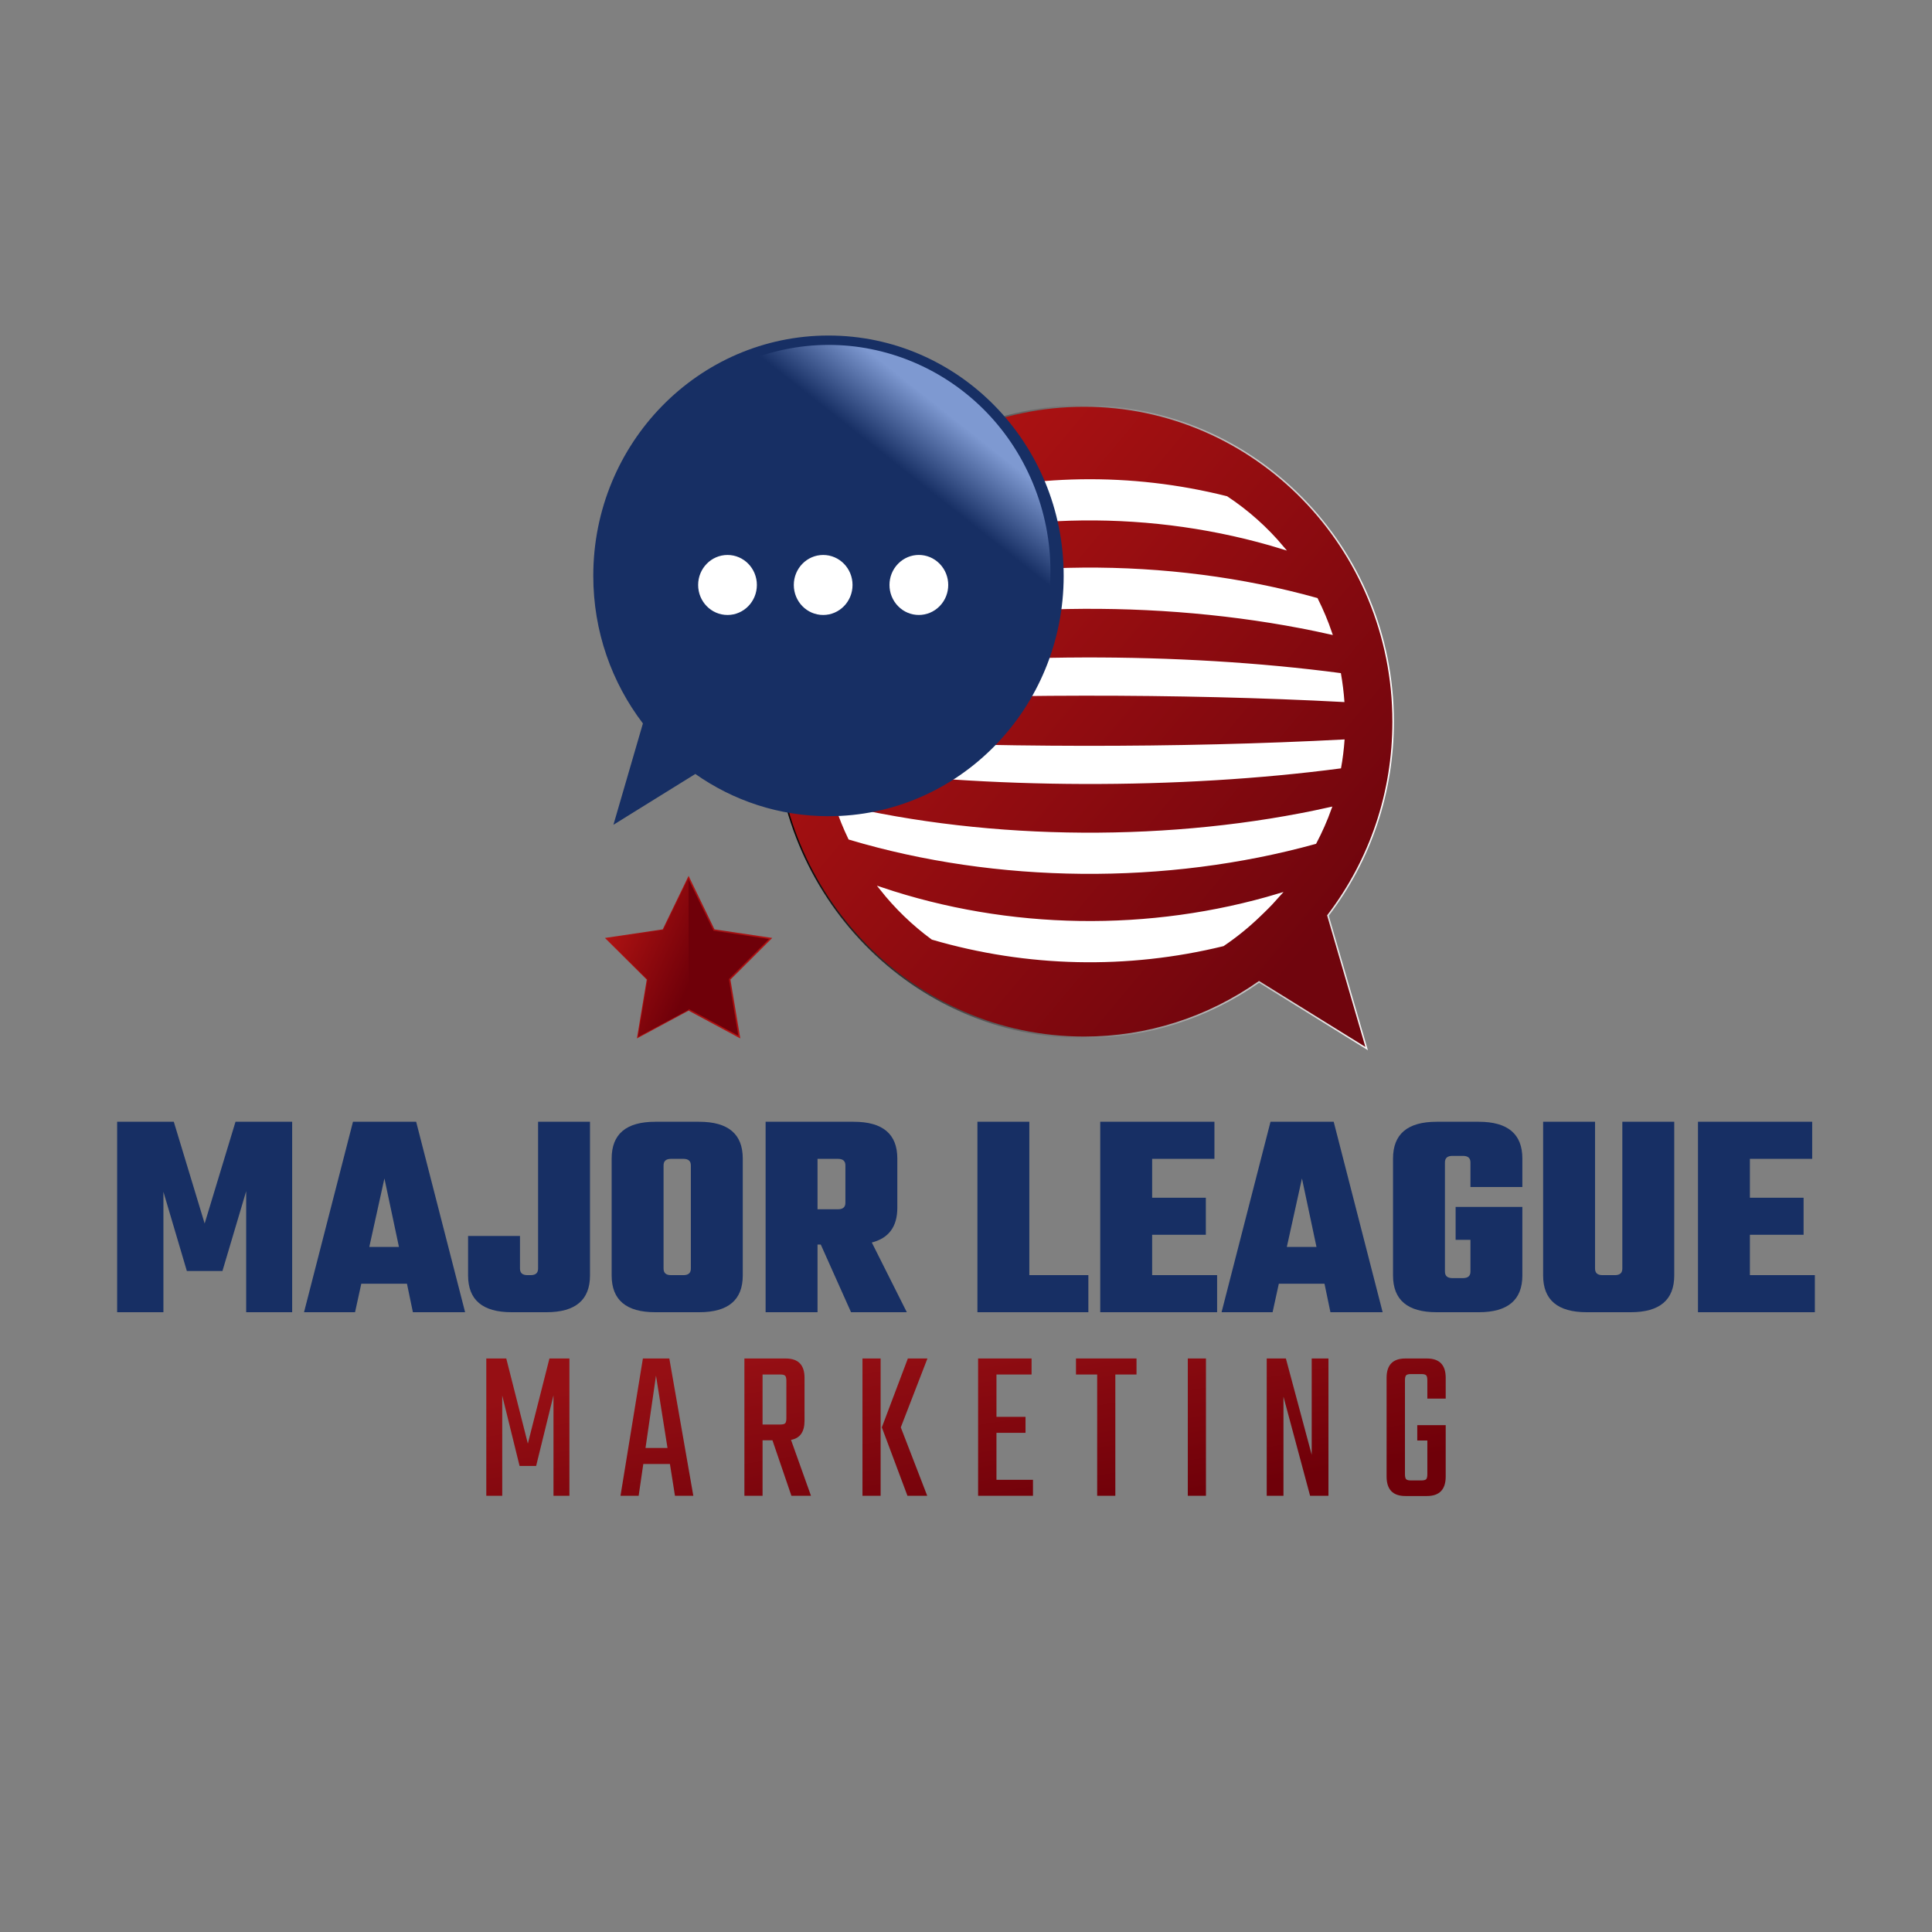 <svg xmlns="http://www.w3.org/2000/svg" width="512px" height="512px" viewBox="0 0 512 512" style="" data-bbox="31 72.273 450 324.187">
  <rect x="0" y="0" width="512" height="512" fill="#808080" stroke="none"/>
  <defs transform="matrix(1.084, 0, 0, 1.084, -21.394, -21.394)">
    <linearGradient x1="39.59%" y1="98.91%" x2="60.41%" y2="1.09%" id="o-b066bb2ac75e482b9b934fa5c88fabfb" gradientUnits="objectBoundingBox">
      <stop offset="0%" stop-color="rgb(23,47,100)" stop-opacity="1" />
      <stop offset="100%" stop-color="rgb(23,47,100)" stop-opacity="1" />
    </linearGradient>
    <linearGradient x1="6.28%" y1="74.24%" x2="93.72%" y2="25.76%" id="o-b1dc9372aaf243748f679133ab9b41cc" gradientUnits="objectBoundingBox">
      <stop offset="0%" stop-color="rgb(23,47,100)" stop-opacity="1" />
      <stop offset="78%" stop-color="rgb(23,47,100)" stop-opacity="1" />
      <stop offset="94%" stop-color="rgb(126, 153, 209)" stop-opacity="1.00" />
    </linearGradient>
    <linearGradient x1="12.27%" y1="17.2%" x2="87.73%" y2="82.8%" id="o-e0b67d23208c438c957f7657f4e49e9f" gradientUnits="objectBoundingBox">
      <stop offset="0%" stop-color="rgb(176,19,19)" stop-opacity="1" />
      <stop offset="100%" stop-color="rgb(112,5,13)" stop-opacity="1" />
    </linearGradient>
    <linearGradient x1="12.27%" y1="17.2%" x2="87.73%" y2="82.8%" id="o-3ddffb21449e4f1083c7835694151603" gradientUnits="objectBoundingBox">
      <stop offset="0%" stop-color="rgb(111,0,9)" stop-opacity="1" />
      <stop offset="100%" stop-color="rgb(111,0,9)" stop-opacity="1" />
    </linearGradient>
    <linearGradient x1="12.27%" y1="17.2%" x2="87.73%" y2="82.8%" id="o-afa09681a6da46a68974885f0905b281" gradientUnits="objectBoundingBox">
      <stop offset="0%" stop-color="rgb(176,19,19)" stop-opacity="1" />
      <stop offset="100%" stop-color="rgb(111,0,9)" stop-opacity="1" />
    </linearGradient>
    <linearGradient x1="0%" y1="50%" x2="100%" y2="50%" id="o-15e2a577e8c74f3e9608a264450ea34e" gradientUnits="objectBoundingBox">
      <stop offset="0%" stop-color="rgb(0, 0, 0)" stop-opacity="1.00" />
      <stop offset="100%" stop-color="rgb(255, 255, 255)" stop-opacity="1.00" />
    </linearGradient>
    <radialGradient x1="0%" y1="50%" x2="100%" y2="50%" id="o-bd6b2f964d724bd9a9468ed02818a0a8" gradientUnits="objectBoundingBox">
      <stop offset="0%" stop-color="rgb(150,15,20)" stop-opacity="1" />
      <stop offset="100%" stop-color="rgb(176,19,19)" stop-opacity="1" />
    </radialGradient>
    <linearGradient x1="12.27%" y1="17.2%" x2="87.73%" y2="82.8%" id="g_-2119163220_3" gradientUnits="objectBoundingBox">
      <stop offset="0%" stop-color="rgb(150, 15, 20)" stop-opacity="1.00" />
      <stop offset="100%" stop-color="rgb(111, 0, 9)" stop-opacity="1.00" />
    </linearGradient>
    <linearGradient x1="12.27%" y1="17.2%" x2="87.73%" y2="82.8%" id="o-44598f5fc16a49e5b2f82817da7e184f" gradientUnits="objectBoundingBox">
      <stop offset="0%" stop-color="rgb(150,15,20)" stop-opacity="1" />
      <stop offset="100%" stop-color="rgb(255, 255, 255)" stop-opacity="1.00" />
    </linearGradient>
  </defs>
  <g transform="matrix(0.783, 0, 0, 0.8, 122.02, 69.328)" stroke="none" stroke-width="1">
    <svg version="1.1" id="Calque_1" xmlns="http://www.w3.org/2000/svg" x="0px" y="0px" viewBox="0 0 360 360" enable-background="new 0 0 360 360" width="360" height="360">
      <defs />
      <path class="st0" d="M211.12 47.85c57.75 0 104.56 46.81 104.56 104.56c0 24.21-8.25 46.49-22.07 64.21l13.11 44.08L270.3 238.6&#xA;&#x9;c-16.83 11.58-37.21 18.37-59.19 18.37c-57.75 0-104.56-46.81-104.56-104.56S153.37 47.85 211.12 47.85z" fill="url(#o-e0b67d23208c438c957f7657f4e49e9f)" stroke="none" stroke-width="1" />
      <g>
        <path class="st1" d="M307.14 261.25l-0.55-0.34l-36.27-22.02c-17.48 11.99-37.95 18.33-59.19 18.33&#xA;&#x9;&#x9;c-57.79 0-104.81-47.02-104.81-104.81S153.33 47.6 211.12 47.6c57.79 0 104.81 47.02 104.81 104.81c0 23.5-7.62 45.72-22.04 64.26&#xA;&#x9;&#x9;L307.14 261.25z M270.29 238.3l0.14 0.08l35.86 21.77l-12.96-43.59l0.08-0.1c14.4-18.48 22.02-40.63 22.02-64.06&#xA;&#x9;&#x9;c0-57.52-46.79-104.31-104.31-104.31c-57.52 0-104.31 46.79-104.31 104.31s46.79 104.31 104.31 104.31&#xA;&#x9;&#x9;c21.2 0 41.62-6.34 59.04-18.33L270.29 238.3z" fill="url(#o-15e2a577e8c74f3e9608a264450ea34e)" stroke="none" stroke-width="1" />
      </g>
      <path class="st2" d="M122.97 158.08c0.2 3.14 0.57 6.22 1.09 9.26c54.47 7.43 119.03 7.61 173.97 0.53c0.6-3.16 0.99-6.36 1.22-9.59&#xA;&#x9;C243.67 161.18 178.07 161.11 122.97 158.08z" fill="#ffffff" stroke="none" stroke-width="1" />
      <path class="st2" d="M124.15 136.83c-0.54 3.04-0.93 6.14-1.15 9.28c55.08-3.02 120.65-3.09 176.2-0.2&#xA;&#x9;c-0.23-3.25-0.64-6.45-1.21-9.59C243.09 129.23 178.59 129.41 124.15 136.83z" fill="rgba(255,255,255,1)" stroke="none" stroke-width="1" />
      <path class="st2" d="M131.99 113.09c-1.74 3.49-3.25 7.11-4.52 10.84c52.57-12.24 114.02-12.54 167.04-0.91&#xA;&#x9;c-1.34-3.85-2.94-7.56-4.77-11.14C239.36 98.13 181.96 98.53 131.99 113.09z" fill="#ffffff" stroke="rgba(255,255,255,1)" stroke-width="1" />
      <path class="st2" d="M160.86 79.74c-6.73 4.67-12.78 10.24-17.98 16.55c43.46-14.21 91.56-14.72 135.36-1.54&#xA;&#x9;c-5.48-6.39-11.86-11.97-18.96-16.56C226.93 70.24 193.01 70.75 160.86 79.74z" fill="rgba(255,255,255,1)" stroke="rgba(255,255,255,1)" stroke-width="1" />
      <path class="st2" d="M142.41 207.74c5.02 6.21 10.86 11.73 17.35 16.4c32.07 9.18 65.96 9.89 98.32 2.15&#xA;&#x9;c4.29-2.84 8.35-6.05 12.13-9.61l1.56-1.47c1.83-1.73 3.58-3.54 5.26-5.41C233.4 222.65 185.59 221.96 142.41 207.74z" fill="rgba(255,255,255,1)" stroke="rgba(255,255,255,1)" stroke-width="1" />
      <path class="st3" fill="url(#o-44598f5fc16a49e5b2f82817da7e184f)" data-type="polygon" d="M77.22 204.04L85.81 221.43L105 224.22L91.11 237.76L94.39 256.88L77.22 247.85L60.06 256.88L63.33 237.76L49.44 224.22L68.64 221.43Z" stroke="none" stroke-width="1" />
      <path class="st4" fill="url(#o-3ddffb21449e4f1083c7835694151603)" stroke="url(#o-bd6b2f964d724bd9a9468ed02818a0a8)" stroke-width="0.5" stroke-miterlimit="10" data-type="polygon" d="M77.22 204.04L85.81 221.43L105 224.22L91.11 237.76L94.39 256.88L77.22 247.85L60.06 256.88L63.33 237.76L49.44 224.22L68.64 221.43Z" />
      <path class="st2" fill="url(#o-afa09681a6da46a68974885f0905b281)" data-type="polygon" d="M77.22 247.85L60.06 256.88L63.33 237.76L49.44 224.22L68.64 221.43L77.22 204.04Z" stroke="none" stroke-width="1" />
      <path class="st2" d="M127.29 180.22c1.24 3.72 2.73 7.32 4.44 10.8c49.87 14.58 107.17 15.05 157.53 1.42&#xA;&#x9;c1.95-3.62 3.64-7.37 5.06-11.23C241.29 192.82 179.84 192.49 127.29 180.22z" fill="#ffffff" stroke="rgba(255,255,255,1)" stroke-width="1" />
      <path class="st5" d="M106.31 152.32c0 13.33 2.49 26.07 7.03 37.8c3.75 0.52 7.58 0.81 11.47 0.81c46.04 0 83.36-37.32 83.36-83.36&#xA;&#x9;c0-22.02-8.55-42.03-22.5-56.94C140.08 61.99 106.31 103.21 106.31 152.32z" fill="none" transform="matrix(1.048, 0, 0, 1.048, -6.098, -9.156)" stroke="none" stroke-width="1" />
      <path class="st6" d="M124.57 24.49c-43.97 0-79.61 35.64-79.61 79.61c0 18.44 6.28 35.39 16.8 48.89l-9.98 33.57l27.72-16.83&#xA;&#x9;c12.82 8.82 28.33 13.99 45.06 13.99c43.97 0 79.61-35.64 79.61-79.61C204.18 60.13 168.54 24.49 124.57 24.49z" fill="url(#o-b066bb2ac75e482b9b934fa5c88fabfb)" stroke="none" stroke-width="1" />
      <path transform="matrix(0.921, -0.391, 0.391, 0.921, -30.194, 56.813)" class="st7" fill="url(#o-b1dc9372aaf243748f679133ab9b41cc)" data-cx="124.57" data-cy="102.63" data-rx="74.97" data-ry="74.97" d="M49.6 102.63 C49.6 61.225 83.165 27.66 124.57 27.66 C165.975 27.66 199.54 61.225 199.54 102.63 C199.54 144.035 165.975 177.6 124.57 177.6 C83.165 177.6 49.6 144.035 49.6 102.63 Z" stroke="none" stroke-width="1" />
      <path class="st2" d="M99.83 107.12c0 5.22-4.23 9.44-9.44 9.44c-5.22 0-9.44-4.23-9.44-9.44c0-5.21 4.23-9.44 9.44-9.44&#xA;&#x9;C95.61 97.68 99.83 101.9 99.83 107.12z" fill="#ffffff" stroke="rgba(255,255,255,1)" stroke-width="1" />
      <path class="st2" d="M132.21 107.12c0 5.22-4.23 9.44-9.44 9.44c-5.22 0-9.44-4.23-9.44-9.44c0-5.21 4.23-9.44 9.44-9.44&#xA;&#x9;C127.99 97.68 132.21 101.9 132.21 107.12z" fill="#ffffff" stroke="rgba(255,255,255,1)" stroke-width="1" />
      <path class="st2" d="M161.83 100.44c3.69 3.69 3.69 9.67 0 13.35c-3.69 3.69-9.67 3.69-13.35 0c-3.69-3.69-3.69-9.67 0-13.35&#xA;&#x9;C152.16 96.75 158.14 96.75 161.83 100.44z" fill="rgba(255,255,255,1)" stroke="rgba(255,255,255,1)" stroke-width="1" />
    </svg>
  </g>
  <path text="MAJOR LEAGUE" fill="rgba(23, 47, 100, 1)" space="preserve" text-anchor="middle" offset="0.5" font-scale="contain" font-size="45" font-family="Teko" transform="matrix(1.747, 0, 0, 1.747, 255.017, 347.752)" data-fl-textpath="" font-weight="700" font-style="normal" letter-spacing="0" stroke-width="0px" stroke="none" d="M-121.185-18.27L-121.185 0L-128.205 0L-128.205-28.89L-119.61-28.89L-114.93-13.455L-110.25-28.89L-101.655-28.89L-101.655 0L-108.63 0L-108.63-18.36L-112.23-6.255L-117.63-6.255L-121.185-18.27ZM-75.42 0L-83.34 0L-84.24-4.32L-91.17-4.32L-92.115 0L-99.855 0L-92.43-28.89L-82.845-28.89L-75.42 0ZM-87.66-20.295L-89.955-9.9L-85.455-9.9L-87.66-20.295ZM-74.97-5.58L-74.97-11.565L-67.095-11.565L-67.095-6.615Q-67.095-5.625 -65.97-5.625L-65.97-5.625L-65.475-5.625Q-64.35-5.625 -64.35-6.615L-64.35-6.615L-64.35-28.89L-56.475-28.89L-56.475-5.58Q-56.475 0 -63.09 0L-63.09 0L-68.355 0Q-74.97 0 -74.97-5.58L-74.97-5.58ZM-46.575-28.89L-46.575-28.89L-39.915-28.89Q-33.3-28.89 -33.3-23.31L-33.3-23.31L-33.3-5.58Q-33.3 0 -39.915 0L-39.915 0L-46.575 0Q-53.19 0 -53.19-5.58L-53.19-5.58L-53.19-23.31Q-53.19-28.89 -46.575-28.89ZM-41.175-6.615L-41.175-6.615L-41.175-22.275Q-41.175-23.265 -42.3-23.265L-42.3-23.265L-44.19-23.265Q-45.315-23.265 -45.315-22.275L-45.315-22.275L-45.315-6.615Q-45.315-5.625 -44.19-5.625L-44.19-5.625L-42.3-5.625Q-41.175-5.625 -41.175-6.615ZM-21.465-10.26L-21.96-10.26L-21.96 0L-29.835 0L-29.835-28.89L-16.47-28.89Q-9.855-28.89 -9.855-23.31L-9.855-23.31L-9.855-15.84Q-9.855-11.565 -13.725-10.575L-13.725-10.575L-8.415 0L-16.875 0L-21.465-10.26ZM-18.855-23.265L-18.855-23.265L-21.96-23.265L-21.96-15.615L-18.855-15.615Q-17.73-15.615 -17.73-16.605L-17.73-16.605L-17.73-22.275Q-17.73-23.265 -18.855-23.265ZM 10.17-28.89L 10.17-5.625L 19.125-5.625L 19.125 0L 2.295 0L 2.295-28.89L 10.17-28.89ZM 28.8-11.745L 28.8-5.625L 38.655-5.625L 38.655 0L 20.925 0L 20.925-28.89L 38.25-28.89L 38.25-23.265L 28.8-23.265L 28.8-17.37L 36.945-17.37L 36.945-11.745L 28.8-11.745ZM 63.765 0L 55.845 0L 54.945-4.32L 48.015-4.32L 47.07 0L 39.33 0L 46.755-28.89L 56.34-28.89L 63.765 0ZM 51.525-20.295L 49.23-9.9L 53.73-9.9L 51.525-20.295ZM 84.96-23.31L 84.96-18.99L 77.085-18.99L 77.085-22.725Q 77.085-23.715  75.96-23.715L 75.96-23.715L 74.34-23.715Q 73.215-23.715  73.215-22.725L 73.215-22.725L 73.215-6.165Q 73.215-5.175  74.34-5.175L 74.34-5.175L 75.96-5.175Q 77.085-5.175  77.085-6.165L 77.085-6.165L 77.085-10.98L 74.835-10.98L 74.835-15.975L 84.96-15.975L 84.96-5.58Q 84.96 0  78.345 0L 78.345 0L 71.955 0Q 65.34 0  65.34-5.58L 65.34-5.58L 65.34-23.31Q 65.34-28.89  71.955-28.89L 71.955-28.89L 78.345-28.89Q 84.96-28.89  84.96-23.31L 84.96-23.31ZM 100.125-6.615L 100.125-28.89L 108-28.89L 108-5.58Q 108 0  101.385 0L 101.385 0L 94.725 0Q 88.11 0  88.11-5.58L 88.11-5.58L 88.11-28.89L 95.985-28.89L 95.985-6.615Q 95.985-5.625  97.11-5.625L 97.11-5.625L 99-5.625Q 100.125-5.625  100.125-6.615L 100.125-6.615ZM 119.475-11.745L 119.475-5.625L 129.33-5.625L 129.33 0L 111.6 0L 111.6-28.89L 128.925-28.89L 128.925-23.265L 119.475-23.265L 119.475-17.37L 127.62-17.37L 127.62-11.745L 119.475-11.745Z" />
  <path text="MARKETING" fill="url(#g_-2119163220_3)" space="preserve" text-anchor="middle" offset="0.5" font-scale="contain" font-size="37" font-family="Teko" transform="matrix(1.445, 0, 0, 1.571, 255.733, 396.402)" font-weight="400" font-style="normal" letter-spacing="7" data-fl-textpath="" d="M-84.869-16.909L-84.869 0L-87.792 0L-87.792-23.162L-84.129-23.162L-80.17-8.806L-76.211-23.162L-72.548-23.162L-72.548 0L-75.471 0L-75.471-16.946L-78.653-5.032L-81.687-5.032L-84.869-16.909ZM-49.823 0L-53.19 0L-54.115-5.365L-58.999-5.365L-59.85 0L-63.18 0L-59.073-23.162L-54.226-23.162L-49.823 0ZM-56.668-20.276L-58.592-8.066L-54.559-8.066L-56.668-20.276ZM-35.312-9.361L-37.125-9.361L-37.125 0L-40.455 0L-40.455-23.162L-32.87-23.162Q-29.429-23.162 -29.429-19.906L-29.429-19.906L-29.429-12.654Q-29.429-9.842 -31.908-9.435L-31.908-9.435L-28.245 0L-31.834 0L-35.312-9.361ZM-33.869-20.461L-37.125-20.461L-37.125-12.025L-33.869-12.025Q-33.203-12.025 -32.981-12.229Q-32.759-12.432 -32.759-13.098L-32.759-13.098L-32.759-19.388Q-32.759-20.054 -32.981-20.258Q-33.203-20.461 -33.869-20.461L-33.869-20.461ZM-10.478-23.162L-6.889-23.162L-11.773-11.544L-6.926 0L-10.552 0L-15.251-11.544L-10.478-23.162ZM-15.473 0L-18.803 0L-18.803-23.162L-15.473-23.162L-15.473 0ZM 5.772-10.619L 5.772-2.701L 12.469-2.701L 12.469 0L 2.405 0L 2.405-23.162L 12.21-23.162L 12.21-20.461L 5.772-20.461L 5.772-13.32L 11.1-13.32L 11.1-10.619L 5.772-10.619ZM 20.357-23.162L 31.457-23.162L 31.457-20.461L 27.572-20.461L 27.572 0L 24.242 0L 24.242-20.461L 20.357-20.461L 20.357-23.162ZM 40.862 0L 40.862-23.162L 44.192-23.162L 44.192 0L 40.862 0ZM 63.587-6.919L 63.587-23.162L 66.658-23.162L 66.658 0L 63.291 0L 58.407-16.724L 58.407 0L 55.336 0L 55.336-23.162L 58.851-23.162L 63.587-6.919ZM 88.162-19.906L 88.162-16.391L 84.795-16.391L 84.795-19.462Q 84.795-20.128  84.573-20.331Q 84.351-20.535  83.685-20.535L 83.685-20.535L 81.798-20.535Q 81.132-20.535  80.91-20.331Q 80.688-20.128  80.688-19.462L 80.688-19.462L 80.688-3.663Q 80.688-2.997  80.91-2.793Q 81.132-2.59  81.798-2.59L 81.798-2.59L 83.685-2.59Q 84.351-2.59  84.573-2.793Q 84.795-2.997  84.795-3.663L 84.795-3.663L 84.795-9.324L 82.945-9.324L 82.945-11.914L 88.162-11.914L 88.162-3.256Q 88.162 0.037  84.721 0.037L 84.721 0.037L 80.762 0.037Q 77.321 0.037  77.321-3.256L 77.321-3.256L 77.321-19.906Q 77.321-23.162  80.762-23.162L 80.762-23.162L 84.721-23.162Q 88.162-23.162  88.162-19.906L 88.162-19.906Z" />
</svg>